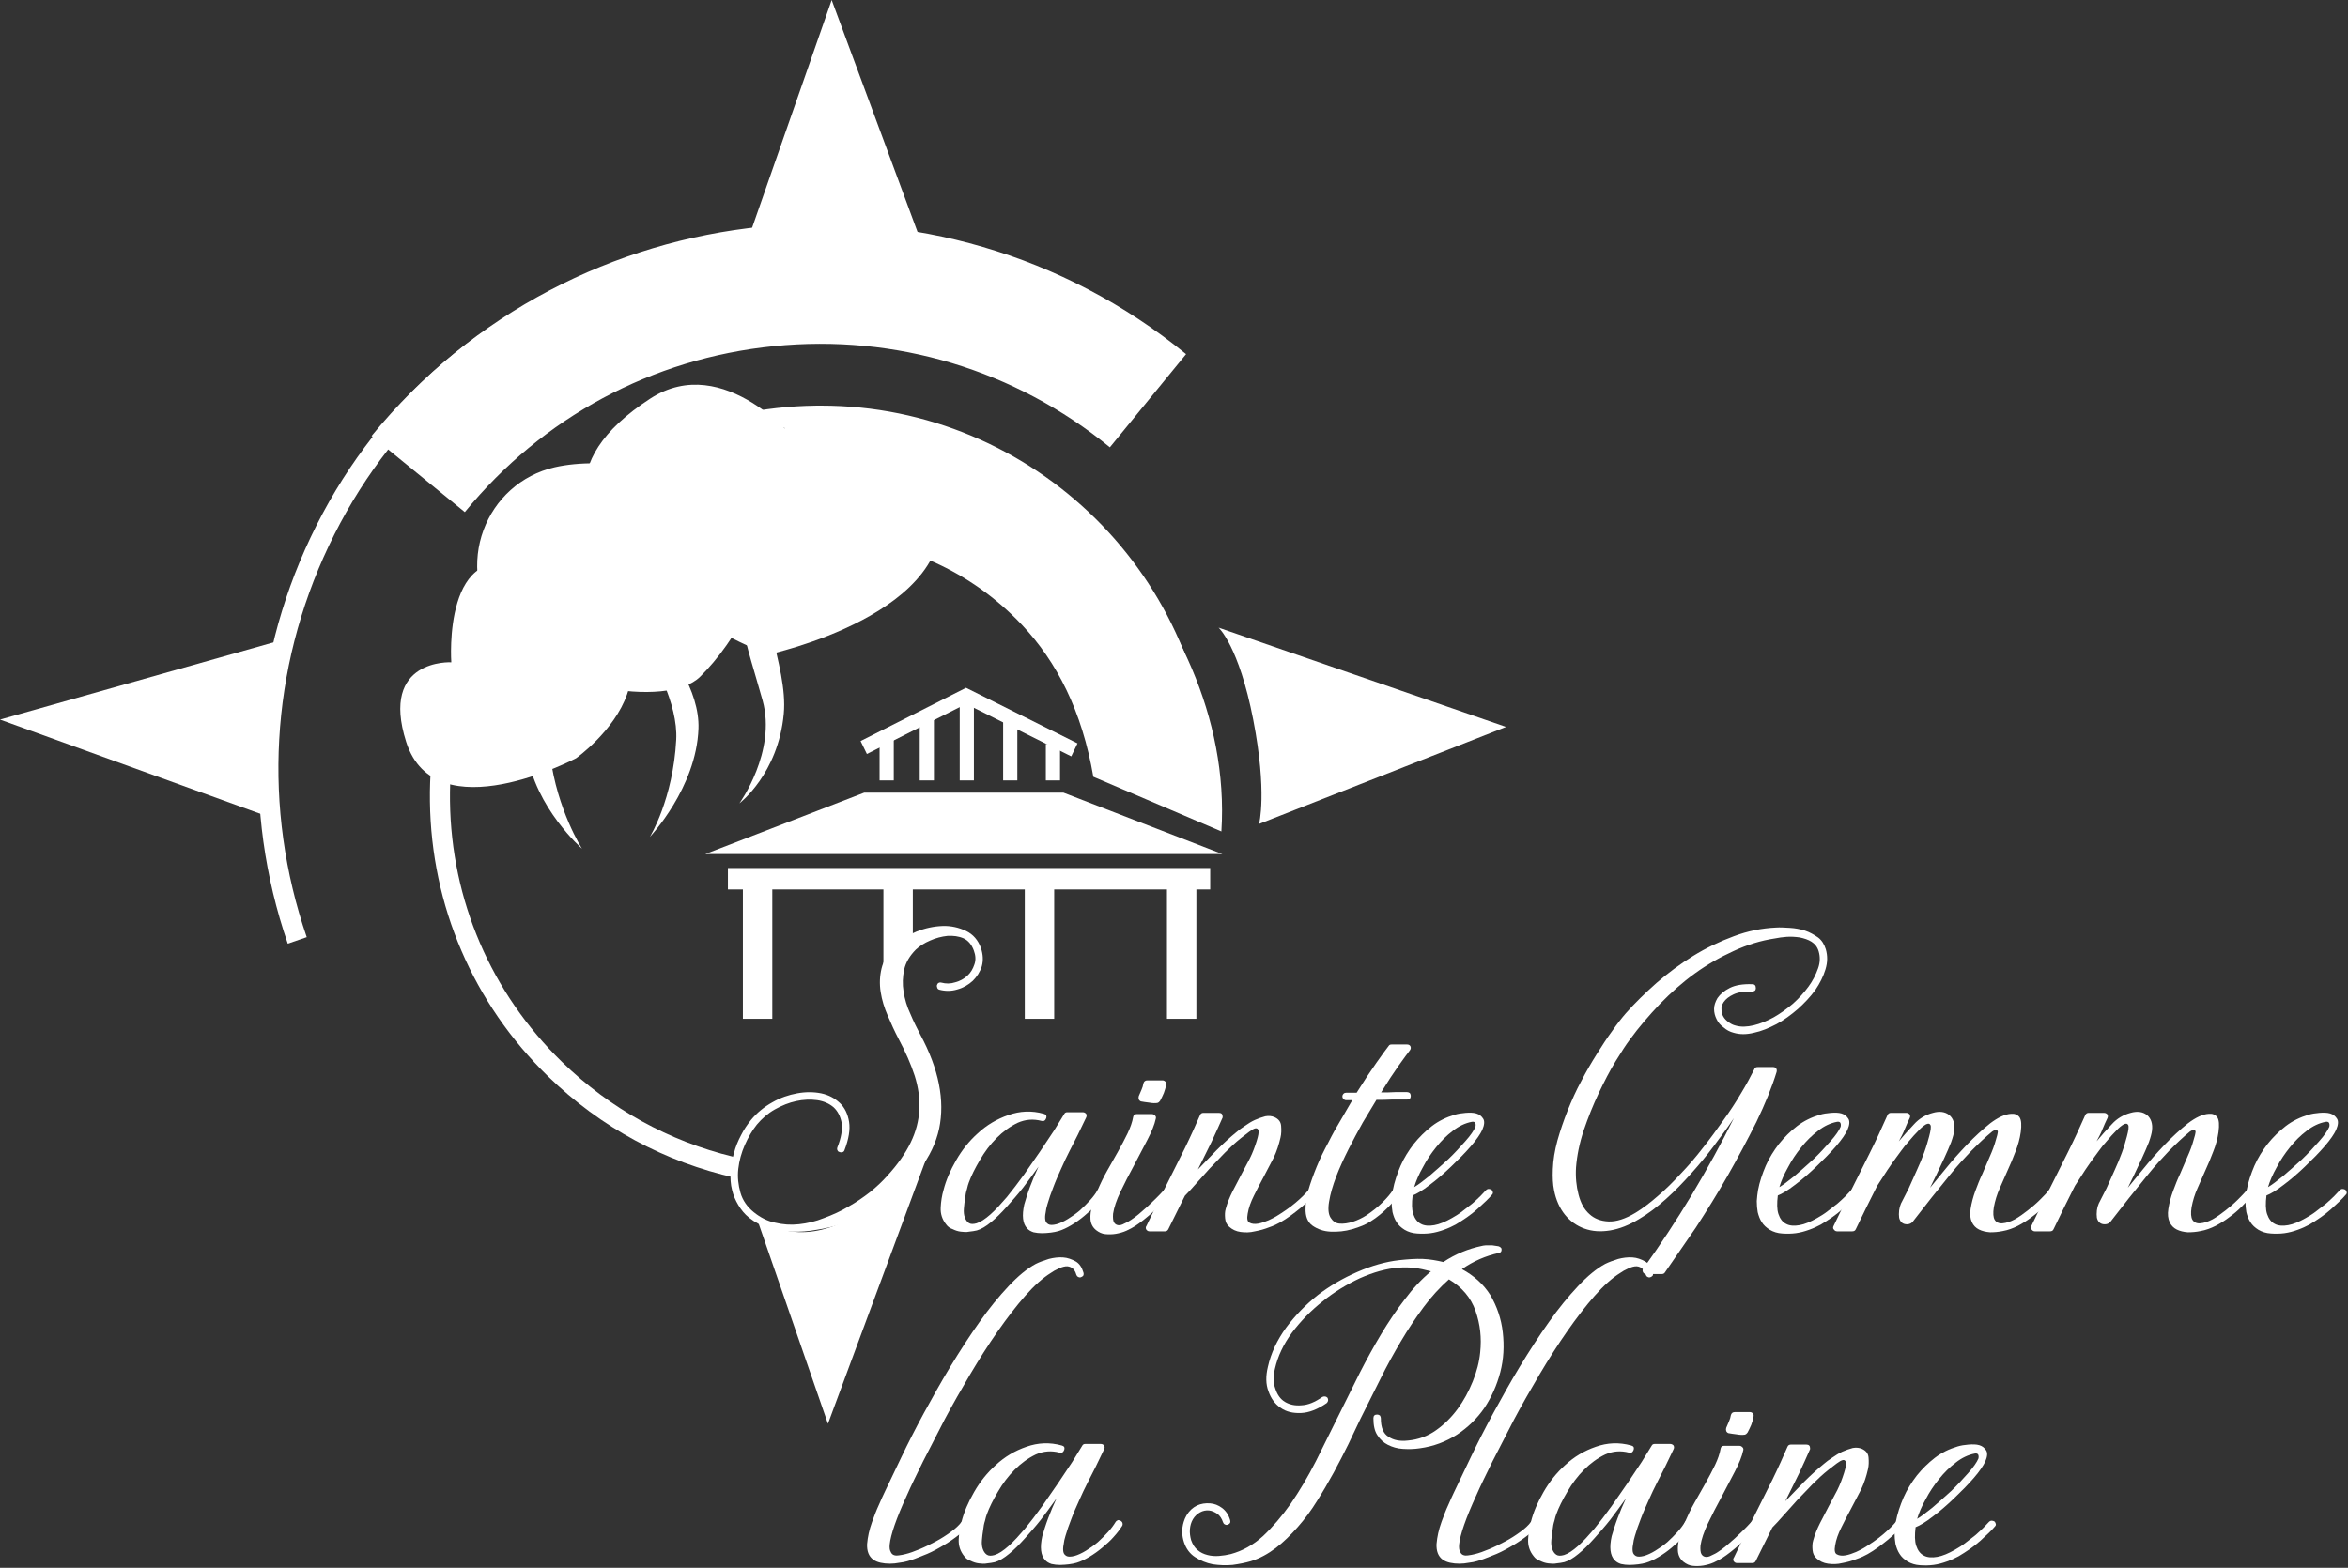 <?xml version="1.0" encoding="utf-8"?>
<!-- Generator: Adobe Illustrator 15.1.0, SVG Export Plug-In  -->
<!DOCTYPE svg PUBLIC "-//W3C//DTD SVG 1.1//EN" "http://www.w3.org/Graphics/SVG/1.1/DTD/svg11.dtd">
<svg version="1.1"
	 xmlns="http://www.w3.org/2000/svg" xmlns:xlink="http://www.w3.org/1999/xlink" xmlns:a="http://ns.adobe.com/AdobeSVGViewerExtensions/3.0/"
	 x="0px" y="0px" width="533px" height="356px" viewBox="0 0 533 356" overflow="visible" enable-background="new 0 0 533 356"
	 xml:space="preserve">
<rect x="0" y="0" width="533" height="356" fill="#333333" stroke="none"/>
<defs>
</defs>
<path fill="#FFFFFF" d="M285.811,187.09l56.058-22.029L276.62,142.52c0,0,4.612,4.177,7.861,20.885
	C287.709,180.013,285.811,187.09,285.811,187.09"/>
<path fill="#FFFFFF" d="M105.516,116.283c17.588-21.522,42.511-34.904,70.169-37.685c27.636-2.773,54.738,5.38,76.263,22.971
	l17.294-21.16c-56.108-45.855-139.043-37.518-184.89,18.58L105.516,116.283z"/>
<path fill="#FFFFFF" d="M65.323,214.277l4.306-1.479c-10.049-29.303-8.274-60.858,5.004-88.848
	c13.34-28.136,36.683-49.116,65.725-59.073l-1.477-4.31C108.67,70.93,84.387,92.745,70.518,121.999
	C56.729,151.071,54.883,183.842,65.323,214.277"/>
<polygon fill="#FFFFFF" points="63.749,145.393 0,163.395 61.499,185.654 "/>
<polygon fill="#FFFFFF" points="208.923,54.398 188.793,0 166.534,63.723 "/>
<path fill="#FFFFFF" d="M245.942,289.59c-0.141,0.211-0.351,0.352-0.562,0.422c-0.21,0.07-0.421,0.07-0.632-0.07
	c-0.21-0.07-0.351-0.282-0.421-0.493c-0.211-0.771-0.563-1.263-0.984-1.545c-0.422-0.28-0.914-0.421-1.475-0.351
	c-0.563,0.07-1.124,0.281-1.687,0.562c-0.632,0.281-1.124,0.562-1.615,0.913c-1.827,1.124-3.794,2.88-5.831,5.199
	c-2.037,2.318-4.145,5.058-6.252,8.079c-2.107,3.02-4.216,6.322-6.253,9.764c-2.037,3.443-4.004,6.886-5.761,10.188l-4.917,9.555
	c-1.475,3.021-2.74,5.549-3.653,7.657c-2.459,5.339-3.724,9.062-3.935,11.24c-0.069,0.701,0,1.265,0.211,1.614
	c0.141,0.353,0.352,0.634,0.704,0.774c0.35,0.14,0.702,0.14,1.194,0.07c0.491-0.07,0.983-0.141,1.474-0.281
	c0.914-0.211,2.038-0.633,3.232-1.124c1.194-0.492,2.459-1.124,3.653-1.757c1.195-0.632,2.389-1.404,3.443-2.179
	c1.053-0.771,1.826-1.474,2.388-2.247c0.211-0.211,0.422-0.28,0.632-0.351c0.211,0,0.352,0.07,0.563,0.211
	c0.211,0.14,0.281,0.28,0.351,0.491c0.071,0.211,0,0.492-0.211,0.703c-0.633,0.771-1.546,1.615-2.599,2.388
	c-1.124,0.843-2.319,1.616-3.583,2.318c-1.335,0.772-2.599,1.405-3.934,1.896c-1.335,0.562-2.459,0.984-3.513,1.265
	c-0.492,0.141-1.124,0.28-1.826,0.352c-0.703,0.14-1.405,0.211-2.108,0.211c-0.773,0-1.475-0.071-2.108-0.211
	c-0.631-0.141-1.194-0.352-1.685-0.702c-1.054-0.772-1.476-1.967-1.405-3.583c0.14-1.617,0.492-3.231,1.124-4.988
	c0.492-1.334,0.983-2.67,1.545-3.863c0.492-1.194,0.984-2.178,1.334-2.951l3.794-7.938c1.476-3.092,3.162-6.393,5.059-9.905
	c1.896-3.442,3.863-7.024,6.041-10.607c2.178-3.583,4.355-6.955,6.604-10.117c2.177-3.09,4.425-5.831,6.603-8.148
	c2.179-2.318,4.216-4.004,6.183-5.059c0.842-0.422,1.826-0.772,2.95-1.124c1.054-0.28,2.178-0.422,3.231-0.351
	c1.055,0.07,1.968,0.422,2.881,0.913c0.843,0.492,1.405,1.335,1.756,2.529C246.012,289.169,246.012,289.379,245.942,289.59"/>
<path fill="#FFFFFF" d="M246.925,336.588c-0.702,1.335-1.334,2.74-1.967,4.146c-0.632,1.405-1.264,2.81-1.756,4.145
	c-0.562,1.404-0.983,2.67-1.335,3.864c-0.211,0.632-0.351,1.334-0.421,1.967c-0.14,0.632-0.14,1.193-0.071,1.614
	c0.071,0.493,0.352,0.774,0.703,0.985c0.351,0.21,0.984,0.21,1.826,0c0.773-0.211,1.687-0.633,2.6-1.195
	c0.913-0.562,1.826-1.193,2.739-1.967c0.844-0.772,1.617-1.545,2.319-2.318c0.703-0.772,1.264-1.546,1.686-2.248
	c0.141-0.21,0.352-0.351,0.562-0.421c0.211,0,0.351,0.07,0.562,0.141c0.211,0.141,0.352,0.28,0.422,0.491
	c0.069,0.211,0.069,0.491-0.07,0.703c-0.492,0.772-1.124,1.614-1.898,2.458c-0.772,0.913-1.685,1.687-2.598,2.459
	c-0.914,0.773-1.898,1.476-2.951,2.107c-1.054,0.632-1.967,1.053-2.88,1.335c-0.493,0.141-1.124,0.281-1.757,0.352
	c-0.632,0.069-1.334,0.141-1.967,0.141c-0.702,0-1.335-0.071-1.967-0.211c-0.633-0.211-1.124-0.492-1.475-0.913
	c-0.984-1.054-1.195-2.881-0.632-5.409c0.35-1.194,0.772-2.6,1.334-4.076c0.562-1.475,1.194-3.02,1.897-4.496
	c-1.124,1.617-2.318,3.161-3.512,4.778c-1.265,1.616-2.53,3.021-3.724,4.355s-2.389,2.528-3.513,3.442
	c-1.194,0.983-2.248,1.616-3.231,1.896c-0.562,0.141-1.124,0.211-1.756,0.281c-0.633,0.141-1.265,0.07-1.898,0
	c-0.631-0.07-1.263-0.281-1.826-0.562c-0.632-0.211-1.124-0.562-1.475-1.054c-0.913-1.125-1.334-2.39-1.264-3.864
	c0.069-1.406,0.28-2.74,0.632-3.935c0.562-2.248,1.546-4.496,2.88-6.814c1.335-2.318,2.951-4.355,4.918-6.112
	c1.967-1.825,4.285-3.23,6.955-4.144c2.599-0.914,5.268-1.054,8.009-0.281c0.211,0.07,0.421,0.141,0.561,0.352
	c0.07,0.21,0.07,0.421,0,0.632c-0.211,0.562-0.561,0.771-1.054,0.632c-1.896-0.491-3.653-0.351-5.409,0.422
	c-1.756,0.843-3.302,1.967-4.777,3.442s-2.739,3.161-3.793,4.987c-1.124,1.897-1.968,3.582-2.529,5.128
	c-0.141,0.353-0.282,0.844-0.422,1.477c-0.211,0.632-0.351,1.335-0.421,2.106c-0.141,0.773-0.211,1.546-0.281,2.319
	c-0.071,0.772,0,1.474,0.211,2.037c0.21,0.561,0.491,0.983,0.913,1.264c0.421,0.282,0.983,0.282,1.755,0.071
	c0.914-0.281,1.968-0.984,3.162-2.037c1.194-1.055,2.388-2.389,3.723-3.935c1.265-1.546,2.53-3.231,3.865-5.059l3.652-5.269
	l3.232-4.847l2.248-3.653c0.141-0.281,0.351-0.422,0.702-0.422h3.513c0.352,0,0.562,0.141,0.773,0.352
	c0.14,0.281,0.14,0.562,0,0.842l-1.897,3.936L246.925,336.588z"/>
<path fill="#FFFFFF" d="M301.369,317.41c0.211,0.491,0.141,0.843-0.211,1.192c-2.037,1.406-4.004,2.179-5.831,2.248
	c-1.826,0.071-3.372-0.279-4.637-1.192c-1.264-0.844-2.178-2.108-2.739-3.725c-0.633-1.615-0.633-3.512-0.141-5.549
	c0.702-3.162,2.107-6.112,4.145-8.922c2.037-2.74,4.426-5.199,7.166-7.377c2.74-2.108,5.761-3.863,8.992-5.269
	s6.393-2.318,9.484-2.67c1.967-0.21,3.793-0.351,5.409-0.28c1.615,0.07,3.161,0.351,4.637,0.702c2.739-1.826,5.69-3.021,8.711-3.653
	c0.141-0.07,0.421-0.07,0.913-0.141h1.476c0.491,0.07,0.983,0.141,1.404,0.211c0.422,0.141,0.633,0.352,0.703,0.562
	c0.07,0.562-0.141,0.913-0.703,0.983c-2.88,0.632-5.69,1.826-8.289,3.652c2.739,1.476,4.917,3.442,6.463,5.901
	c1.476,2.529,2.459,5.34,2.811,8.43c0.351,3.092,0.21,6.112-0.562,9.063c-0.772,2.95-1.967,5.62-3.583,8.079
	c-1.686,2.458-3.793,4.496-6.252,6.11c-2.529,1.617-5.339,2.671-8.431,3.092c-1.335,0.211-2.599,0.211-3.863,0.141
	s-2.389-0.421-3.372-0.913s-1.757-1.195-2.389-2.178c-0.633-0.913-0.914-2.248-0.914-3.864c0-0.562,0.281-0.843,0.844-0.843
	c0.211,0,0.422,0.07,0.632,0.211c0.141,0.211,0.211,0.422,0.211,0.632c0,2.108,0.563,3.512,1.757,4.216
	c1.124,0.772,2.598,1.054,4.426,0.842c2.318-0.211,4.426-0.982,6.322-2.317s3.513-2.95,4.918-4.848
	c1.404-1.896,2.528-4.005,3.442-6.253c0.913-2.247,1.475-4.425,1.686-6.603c0.352-3.302,0-6.394-1.054-9.414
	s-3.091-5.409-6.042-7.166c-2.037,1.827-4.004,3.935-5.76,6.323c-1.757,2.389-3.513,4.987-5.129,7.728
	c-1.615,2.739-3.231,5.62-4.707,8.641l-4.496,8.991l-2.739,5.762c-1.054,2.107-2.107,4.215-3.302,6.393
	c-1.194,2.177-2.459,4.356-3.794,6.464c-1.335,2.178-2.81,4.145-4.355,5.9c-1.616,1.827-3.231,3.442-4.988,4.777
	c-1.756,1.335-3.652,2.389-5.69,3.021c-1.194,0.351-2.599,0.633-4.145,0.844c-1.546,0.141-3.021,0.07-4.496-0.141
	c-1.476-0.281-2.81-0.843-4.004-1.616c-1.194-0.772-2.038-1.896-2.529-3.372c-0.492-1.475-0.562-3.021-0.07-4.637
	c0.141-0.491,0.352-0.983,0.632-1.475c0.633-1.054,1.405-1.758,2.389-2.248c0.914-0.423,1.897-0.562,2.951-0.492
	c0.983,0.069,1.896,0.422,2.739,1.054c0.843,0.633,1.476,1.546,1.827,2.74c0.07,0.211,0.07,0.421,0,0.632
	c-0.141,0.211-0.352,0.351-0.562,0.422c-0.211,0.07-0.422,0.07-0.632-0.071c-0.211-0.069-0.352-0.28-0.422-0.491
	c-0.281-0.844-0.702-1.475-1.265-1.896c-0.632-0.422-1.265-0.702-1.896-0.772c-0.703-0.07-1.406,0.07-2.037,0.421
	c-0.633,0.352-1.194,0.844-1.616,1.546c-0.421,0.702-0.632,1.476-0.702,2.317c-0.07,0.844,0.07,1.687,0.281,2.459
	c0.351,0.984,0.843,1.757,1.475,2.248c0.633,0.562,1.405,0.914,2.248,1.125c0.773,0.21,1.687,0.281,2.6,0.21
	c0.913-0.069,1.826-0.21,2.67-0.421c2.599-0.703,5.058-2.038,7.306-4.074c2.178-2.038,4.285-4.496,6.322-7.378
	c1.968-2.879,3.864-6.041,5.69-9.624l9.976-20.091c1.546-3.021,3.162-5.972,4.848-8.782c1.687-2.81,3.442-5.409,5.339-7.868
	c1.827-2.458,3.794-4.566,5.972-6.393c-1.335-0.352-2.6-0.632-3.794-0.772c-1.193-0.141-2.318-0.141-3.441-0.07
	c-2.881,0.211-5.832,1.054-8.853,2.389c-3.021,1.404-5.9,3.161-8.5,5.269c-2.67,2.106-4.988,4.496-6.955,7.096
	c-1.967,2.669-3.231,5.409-3.863,8.148c-0.422,1.757-0.422,3.232,0.069,4.566c0.422,1.335,1.125,2.389,2.179,3.021
	c1.054,0.632,2.317,0.913,3.793,0.772c1.476-0.07,3.021-0.703,4.707-1.896C300.667,316.988,301.017,317.058,301.369,317.41"/>
<path fill="#FFFFFF" d="M375.203,289.59c-0.141,0.211-0.351,0.352-0.562,0.422c-0.21,0.07-0.421,0.07-0.632-0.07
	c-0.21-0.07-0.351-0.282-0.421-0.493c-0.211-0.771-0.562-1.263-0.983-1.545c-0.423-0.28-0.914-0.421-1.476-0.351
	c-0.562,0.07-1.124,0.281-1.687,0.562c-0.632,0.281-1.124,0.562-1.615,0.913c-1.827,1.124-3.794,2.88-5.831,5.199
	c-2.037,2.318-4.145,5.058-6.252,8.079c-2.107,3.02-4.216,6.322-6.253,9.764c-2.037,3.443-4.004,6.886-5.761,10.188l-4.917,9.555
	c-1.476,3.021-2.74,5.549-3.653,7.657c-2.459,5.339-3.724,9.062-3.936,11.24c-0.068,0.701,0,1.265,0.212,1.614
	c0.141,0.353,0.352,0.634,0.703,0.774c0.351,0.14,0.702,0.14,1.194,0.07c0.491-0.07,0.983-0.141,1.475-0.281
	c0.913-0.211,2.037-0.633,3.231-1.124c1.194-0.492,2.459-1.124,3.653-1.757c1.194-0.632,2.389-1.404,3.442-2.179
	c1.054-0.771,1.826-1.474,2.389-2.247c0.211-0.211,0.422-0.28,0.632-0.351c0.211,0,0.352,0.07,0.562,0.211
	c0.211,0.14,0.281,0.28,0.352,0.491s0,0.492-0.211,0.703c-0.633,0.771-1.546,1.615-2.6,2.388c-1.124,0.843-2.318,1.616-3.583,2.318
	c-1.335,0.772-2.599,1.405-3.934,1.896c-1.335,0.562-2.459,0.984-3.513,1.265c-0.492,0.141-1.124,0.28-1.826,0.352
	c-0.703,0.14-1.405,0.211-2.108,0.211c-0.772,0-1.475-0.071-2.107-0.211c-0.632-0.141-1.194-0.352-1.686-0.702
	c-1.054-0.772-1.476-1.967-1.405-3.583c0.141-1.617,0.492-3.231,1.124-4.988c0.492-1.334,0.983-2.67,1.546-3.863
	c0.491-1.194,0.983-2.178,1.334-2.951l3.794-7.938c1.476-3.092,3.161-6.393,5.059-9.905c1.896-3.442,3.863-7.024,6.041-10.607
	s4.354-6.955,6.604-10.117c2.177-3.09,4.425-5.831,6.603-8.148c2.179-2.318,4.216-4.004,6.183-5.059
	c0.843-0.422,1.826-0.772,2.95-1.124c1.054-0.28,2.178-0.422,3.231-0.351c1.055,0.07,1.968,0.422,2.881,0.913
	c0.843,0.492,1.405,1.335,1.756,2.529C375.273,289.169,375.273,289.379,375.203,289.59"/>
<path fill="#FFFFFF" d="M376.185,336.588c-0.702,1.335-1.334,2.74-1.967,4.146c-0.632,1.405-1.265,2.81-1.756,4.145
	c-0.562,1.404-0.983,2.67-1.335,3.864c-0.212,0.632-0.352,1.334-0.421,1.967c-0.141,0.632-0.141,1.193-0.071,1.614
	c0.071,0.493,0.352,0.774,0.703,0.985c0.351,0.21,0.983,0.21,1.825,0c0.773-0.211,1.688-0.633,2.601-1.195
	c0.913-0.562,1.826-1.193,2.739-1.967c0.844-0.772,1.616-1.545,2.318-2.318c0.703-0.772,1.265-1.546,1.687-2.248
	c0.141-0.21,0.352-0.351,0.562-0.421c0.211,0,0.352,0.07,0.562,0.141c0.211,0.141,0.352,0.28,0.422,0.491
	c0.068,0.211,0.068,0.491-0.07,0.703c-0.492,0.772-1.124,1.614-1.897,2.458c-0.772,0.913-1.686,1.687-2.599,2.459
	c-0.914,0.773-1.897,1.476-2.951,2.107s-1.967,1.053-2.88,1.335c-0.493,0.141-1.124,0.281-1.757,0.352
	c-0.632,0.069-1.334,0.141-1.967,0.141c-0.702,0-1.335-0.071-1.967-0.211c-0.633-0.211-1.124-0.492-1.476-0.913
	c-0.983-1.054-1.194-2.881-0.632-5.409c0.351-1.194,0.772-2.6,1.334-4.076c0.562-1.475,1.194-3.02,1.897-4.496
	c-1.124,1.617-2.318,3.161-3.513,4.778c-1.265,1.616-2.529,3.021-3.724,4.355s-2.389,2.528-3.513,3.442
	c-1.194,0.983-2.248,1.616-3.231,1.896c-0.562,0.141-1.124,0.211-1.756,0.281c-0.633,0.141-1.265,0.07-1.897,0
	c-0.632-0.07-1.264-0.281-1.826-0.562c-0.633-0.211-1.124-0.562-1.476-1.054c-0.913-1.125-1.334-2.39-1.264-3.864
	c0.069-1.406,0.28-2.74,0.632-3.935c0.562-2.248,1.546-4.496,2.88-6.814c1.335-2.318,2.951-4.355,4.918-6.112
	c1.967-1.825,4.285-3.23,6.955-4.144c2.599-0.914,5.269-1.054,8.009-0.281c0.211,0.07,0.422,0.141,0.562,0.352
	c0.069,0.21,0.069,0.421,0,0.632c-0.211,0.562-0.562,0.771-1.054,0.632c-1.896-0.491-3.653-0.351-5.409,0.422
	c-1.756,0.843-3.302,1.967-4.777,3.442c-1.475,1.476-2.739,3.161-3.793,4.987c-1.124,1.897-1.968,3.582-2.529,5.128
	c-0.141,0.353-0.281,0.844-0.422,1.477c-0.211,0.632-0.351,1.335-0.421,2.106c-0.141,0.773-0.211,1.546-0.281,2.319
	c-0.07,0.772,0,1.474,0.211,2.037c0.211,0.561,0.491,0.983,0.913,1.264c0.421,0.282,0.983,0.282,1.755,0.071
	c0.914-0.281,1.969-0.984,3.162-2.037c1.194-1.055,2.389-2.389,3.724-3.935c1.265-1.546,2.529-3.231,3.864-5.059l3.652-5.269
	l3.232-4.847l2.248-3.653c0.141-0.281,0.351-0.422,0.701-0.422h3.514c0.352,0,0.562,0.141,0.772,0.352
	c0.141,0.281,0.141,0.562,0,0.842l-1.896,3.936L376.185,336.588z"/>
<path fill="#FFFFFF" d="M393.818,349.303c1.265-1.193,2.529-2.388,3.724-3.723c0.21-0.21,0.421-0.28,0.632-0.28
	s0.422,0.07,0.562,0.21c0.14,0.141,0.21,0.281,0.28,0.492s0,0.422-0.21,0.633c-1.194,1.404-2.529,2.739-3.864,4.003
	c-1.405,1.266-2.74,2.319-3.935,3.091c-0.562,0.353-1.193,0.703-1.967,1.055c-0.772,0.352-1.615,0.562-2.389,0.703
	c-0.843,0.141-1.615,0.141-2.389,0.069c-0.772-0.069-1.475-0.421-2.107-0.914c-0.772-0.631-1.194-1.474-1.265-2.458
	c-0.069-0.983,0.07-1.896,0.281-2.81c0.141-0.632,0.352-1.265,0.562-1.897c0.21-0.632,0.491-1.264,0.772-1.896
	c0.632-1.475,1.335-2.95,2.178-4.426l2.459-4.355c0.772-1.405,1.545-2.81,2.178-4.145c0.632-1.335,1.054-2.529,1.265-3.725
	c0.07-0.42,0.351-0.631,0.772-0.631h3.513c0.281,0,0.492,0.141,0.702,0.352c0.211,0.21,0.211,0.49,0.141,0.701
	c-0.281,1.335-0.913,2.881-1.896,4.778l-3.091,5.9c-1.124,2.038-2.107,4.005-3.021,5.9c-0.913,1.897-1.475,3.583-1.686,4.989
	c-0.07,0.913,0,1.615,0.211,1.966c0.21,0.353,0.491,0.562,0.913,0.632c0.422,0.071,0.913-0.069,1.405-0.35
	c0.491-0.211,1.054-0.492,1.544-0.844C391.289,351.552,392.483,350.498,393.818,349.303 M394.24,325.699
	c-0.773-0.07-1.405-0.211-1.897-0.281c-0.211-0.071-0.421-0.281-0.491-0.491c-0.07-0.211-0.07-0.493,0-0.704l0.632-1.474
	c0.211-0.492,0.352-0.913,0.422-1.405c0.141-0.493,0.421-0.703,0.913-0.703h3.443c0.28,0,0.49,0.141,0.701,0.352
	c0.141,0.211,0.141,0.492,0.07,0.772c-0.07,0.562-0.281,1.124-0.491,1.757c-0.28,0.633-0.562,1.265-0.844,1.756
	c-0.14,0.211-0.351,0.422-0.632,0.491C395.574,325.84,395.011,325.84,394.24,325.699"/>
<path fill="#FFFFFF" d="M424.166,330.968c0.07,0.914,0.07,1.827-0.141,2.67c-0.351,1.546-0.843,3.091-1.545,4.565l-2.318,4.427
	c-0.772,1.476-1.546,2.88-2.178,4.215c-0.703,1.405-1.194,2.74-1.405,4.075c-0.211,1.124-0.07,1.825,0.422,2.037
	c0.491,0.281,1.194,0.352,1.967,0.211s1.546-0.423,2.388-0.773c0.773-0.351,1.406-0.702,1.757-0.913
	c1.476-0.913,2.95-1.896,4.284-3.021c1.336-1.124,2.319-2.107,2.952-2.881c0.211-0.211,0.421-0.28,0.632-0.28
	s0.352,0.069,0.562,0.141c0.211,0.14,0.281,0.351,0.351,0.562c0.07,0.211,0,0.422-0.21,0.633c-0.703,0.843-1.757,1.826-3.162,3.02
	c-1.475,1.195-2.95,2.319-4.566,3.232c-0.632,0.352-1.475,0.771-2.528,1.124c-1.054,0.422-2.107,0.702-3.231,0.913
	c-1.124,0.281-2.178,0.281-3.232,0.141c-1.054-0.141-1.896-0.562-2.599-1.195c-0.562-0.49-0.843-1.124-0.913-1.896
	c-0.07-0.774-0.07-1.476,0.141-2.178c0.351-1.335,0.913-2.67,1.545-3.935l1.966-3.793l1.969-3.724
	c0.632-1.265,1.124-2.601,1.545-3.936c0.352-1.124,0.492-1.896,0.422-2.317c-0.07-0.421-0.351-0.632-0.702-0.562
	c-0.352,0.071-0.844,0.353-1.405,0.773l-1.828,1.405c-1.333,1.054-2.527,2.178-3.722,3.372l-3.443,3.582l-3.09,3.443
	c-0.914,1.053-1.757,1.966-2.529,2.739l-3.724,7.518c-0.141,0.351-0.422,0.562-0.772,0.562h-3.513c-0.352,0-0.562-0.142-0.772-0.422
	c-0.141-0.28-0.141-0.562,0.07-0.844l1.826-3.793l2.107-4.285l4.777-9.554c1.404-2.88,2.529-5.41,3.442-7.517
	c0.141-0.353,0.421-0.492,0.772-0.492h3.513c0.562,0,0.843,0.281,0.843,0.843c0,0.211,0,0.281-0.07,0.352
	c-0.702,1.615-1.545,3.442-2.459,5.409l-3.091,6.253l4.215-4.356c1.546-1.545,3.092-2.95,4.566-4.145
	c0.492-0.422,1.124-0.913,1.897-1.405c0.702-0.491,1.475-0.983,2.248-1.334c0.772-0.353,1.615-0.633,2.389-0.844
	c0.771-0.14,1.475-0.07,2.107,0.211C423.603,329.423,424.095,330.055,424.166,330.968"/>
<path fill="#FFFFFF" d="M431.191,352.816c-0.421-0.632-0.702-1.405-0.913-2.248c-0.141-0.773-0.211-1.616-0.211-2.53
	c0.07-0.842,0.141-1.685,0.281-2.459c0.352-1.896,0.983-3.722,1.756-5.549c0.773-1.756,1.827-3.442,3.021-4.988
	c1.194-1.475,2.528-2.81,4.074-4.005c1.546-1.193,3.302-2.037,5.198-2.598c0.703-0.211,1.546-0.352,2.459-0.422
	c0.914-0.07,1.757-0.07,2.459,0.141c0.703,0.211,1.194,0.631,1.546,1.194c0.351,0.561,0.28,1.405-0.211,2.529
	c-0.422,0.912-1.265,2.178-2.6,3.723c-1.335,1.546-2.88,3.092-4.496,4.637c-1.615,1.545-3.231,2.951-4.847,4.146
	c-1.616,1.264-2.951,2.037-3.864,2.388c-0.211,1.757-0.211,3.162,0.141,4.216c0.352,1.053,0.913,1.826,1.756,2.248
	c0.773,0.421,1.827,0.491,3.021,0.28c1.194-0.21,2.528-0.773,4.004-1.615c0.843-0.492,1.686-0.984,2.459-1.617l2.178-1.685
	c0.631-0.563,1.265-1.124,1.826-1.688l1.264-1.335c0.212-0.21,0.423-0.279,0.634-0.279c0.21,0,0.351,0.069,0.562,0.141
	c0.211,0.139,0.281,0.35,0.351,0.561c0.071,0.212,0,0.423-0.211,0.634c-0.701,0.843-1.825,1.896-3.301,3.231
	c-1.476,1.334-3.161,2.458-4.918,3.513c-0.772,0.421-1.686,0.843-2.669,1.193c-0.983,0.352-1.968,0.632-3.021,0.773
	c-1.054,0.141-2.107,0.141-3.092,0.069c-1.053-0.069-1.966-0.351-2.809-0.843C432.244,354.08,431.613,353.519,431.191,352.816
	 M438.638,342.349c1.404-1.194,2.81-2.458,4.285-3.793c1.404-1.335,2.669-2.74,3.862-4.075c1.195-1.334,1.969-2.459,2.319-3.302
	c0.07-0.352,0.07-0.632-0.071-0.913c-0.14-0.211-0.42-0.281-0.771-0.211c-1.477,0.28-2.95,0.982-4.285,2.037
	c-1.405,1.055-2.67,2.318-3.794,3.724c-1.194,1.475-2.178,2.95-3.021,4.566c-0.912,1.615-1.545,3.091-1.966,4.495
	C436.039,344.387,437.162,343.542,438.638,342.349"/>
<path fill="#FFFFFF" d="M231.935,141.838c8.009,8.479,13.698,19.665,16.255,34.542l29.068,12.413
	c1.684-26.098-11.021-50.439-25.457-65.722c-16.503-17.472-50.311-30.036-74.725-28.352l11.103,27.518
	C204.904,122.713,220.441,129.672,231.935,141.838"/>
<polygon fill="#FFFFFF" points="243.177,171.747 219.302,159.834 196.785,171.208 195.355,168.268 219.293,156.175 244.592,168.796 
	"/>
<rect x="217.858" y="158.005" fill="#FFFFFF" width="3.221" height="19.201"/>
<rect x="227.715" y="163.605" fill="#FFFFFF" width="3.221" height="13.601"/>
<rect x="237.406" y="168.939" fill="#FFFFFF" width="3.221" height="8.267"/>
<rect x="199.666" y="167.235" fill="#FFFFFF" width="3.221" height="9.971"/>
<rect x="208.78" y="162.868" fill="#FFFFFF" width="3.221" height="14.338"/>
<polygon fill="#FFFFFF" points="196.166,179.989 241.409,179.989 277.466,193.922 160.107,193.922 "/>
<rect x="264.903" y="199.676" fill="#FFFFFF" width="6.677" height="31.659"/>
<polyline fill="#FFFFFF" points="239.304,231.335 232.627,231.335 232.627,199.676 239.304,199.676 "/>
<polygon fill="#FFFFFF" points="207.214,215.948 200.538,225.208 200.538,199.676 207.214,199.676 "/>
<rect x="168.636" y="199.676" fill="#FFFFFF" width="6.677" height="31.659"/>
<rect x="165.237" y="197.099" fill="#FFFFFF" width="109.48" height="4.865"/>
<path fill="#FFFFFF" d="M186.342,92.102c-0.392,0-0.783,0.002-1.174,0.007c-23.7,0.309-45.86,9.826-62.403,26.802
	c-16.542,16.976-25.479,39.379-25.172,63.076c0.308,23.702,9.826,45.862,26.805,62.405c11.953,11.647,26.609,19.502,42.506,23.035
	c-0.333-1.507,1.009-2.823-0.482-4.776c-14.501-3.505-27.882-10.837-38.849-21.521c-16.106-15.693-25.136-36.717-25.425-59.201
	c-0.293-22.483,8.189-43.734,23.878-59.838c15.692-16.104,36.719-25.136,59.204-25.427c46.336-0.49,84.661,36.669,85.266,83.079
	l4.556-0.058C274.419,131.148,234.733,92.102,186.342,92.102"/>
<path fill="#FFFFFF" d="M180.397,279.716c-3.564-0.315-6.568-1.702-8.871-3.859l16.42,47.434l22.277-60.102
	c0,0-1.895,0.376-5.15,0.747C199.855,273.781,189.729,280.54,180.397,279.716"/>
<path fill="#FFFFFF" d="M130.773,172.17c0,0-31.995,16.938-38.565-3.688c-6.05-18.987,10.239-18.097,10.239-18.097
	s-2.106-29.09,17.382-21.15C165.291,147.756,130.773,172.17,130.773,172.17"/>
<path fill="#FFFFFF" d="M125.937,106.097c10.688-2.443,30.044-0.239,41.245,11.133c11.201,11.372-0.733,29.028-8.259,36.44
	c-7.526,7.413-36.362,2.466-45.646-10.438C102.516,128.274,110.411,109.646,125.937,106.097"/>
<path fill="#FFFFFF" d="M174.252,148.649c0,0,44.076-9.312,39.024-34.568c-5.098-25.49-31.99-13.47-31.99-13.47
	s-16.838-21.046-33.675-10.102C102.646,119.736,174.252,148.649,174.252,148.649"/>
<path fill="#FFFFFF" d="M185.965,105.203c0,0-9.661,5.649-12.537,19.424c-2.459,11.778,5.507,26.428,4.49,37.441
	c-1.262,13.669-10.07,20.345-10.07,20.345s8.469-11.709,5.27-23.332c-3.199-11.623-8.355-24.64-3.898-36.406
	C173.678,110.908,185.965,105.203,185.965,105.203"/>
<path fill="#FFFFFF" d="M173.428,125.868c0,0,7.291,0.696,15.434-2.526c7.969-3.154,14.173-14.915,14.173-14.915
	s-2.169,14.492-12.633,18.365C182.151,129.845,173.428,125.868,173.428,125.868"/>
<path fill="#FFFFFF" d="M146.178,124.304c0,0,5.1-0.478,11.076,1.554c5.848,1.988,11.05,9.504,11.05,9.504s-1.247-9.581-8.907-12.02
	C153.357,121.419,146.178,124.304,146.178,124.304"/>
<path fill="#FFFFFF" d="M147.53,190.02c0,0,5.265-8.588,5.974-22.059c0.842-15.995-21.047-40.409-21.047-40.409
	s26.697,20.814,26.098,37.884C158.083,178.895,147.53,190.02,147.53,190.02"/>
<path fill="#FFFFFF" d="M171.904,117.934c0,0-4.685-2.821-8.298-8.061c-3.536-5.128-2.522-13.978-2.522-13.978
	s-5.874,7.926-1.122,14.519C163.709,115.611,171.904,117.934,171.904,117.934"/>
<path fill="#FFFFFF" d="M132.114,192.702c0,0-5.627-8.71-7.228-21.169c-1.565-12.192,8.119-28.036,8.119-28.036
	s-15.742,11.639-13.371,27.465C121.503,183.442,132.114,192.702,132.114,192.702"/>
<path fill="#FFFFFF" d="M99.019,159.742c0,0,3.106-1.494,7.973-0.382c4.763,1.088,11.721,8.406,11.721,8.406
	s-5.351-10.349-11.511-11.591C102.344,155.195,99.019,159.742,99.019,159.742"/>
<path fill="#FFFFFF" d="M141.589,139.641c0,0-5.447,0.482-11.455-1.621c-5.878-2.058-10.276-9.805-10.276-9.805
	s-0.073,9.864,7.651,12.39C133.601,142.596,141.589,139.641,141.589,139.641"/>
<path fill="#FFFFFF" d="M212.767,224.312c-0.07-0.21-0.141-0.421-0.07-0.632c0.07-0.211,0.139-0.352,0.35-0.492
	c0.141-0.07,0.352-0.142,0.633-0.07c1.054,0.281,2.108,0.281,3.161-0.071c1.054-0.279,1.967-0.771,2.739-1.474
	c0.774-0.703,1.265-1.546,1.617-2.6c0.351-0.983,0.281-2.037-0.141-3.161c-0.491-1.335-1.265-2.248-2.318-2.74
	c-1.124-0.491-2.319-0.632-3.654-0.562c-1.334,0.141-2.669,0.49-3.933,1.054c-1.335,0.561-2.389,1.265-3.232,2.037
	c-1.405,1.404-2.318,2.95-2.67,4.565c-0.35,1.617-0.42,3.303-0.14,4.989c0.281,1.756,0.773,3.442,1.546,5.057
	c0.702,1.688,1.475,3.232,2.248,4.707c4.215,7.799,5.62,14.965,4.285,21.357c-1.405,6.463-5.831,12.294-13.277,17.422
	c-1.195,0.773-2.53,1.546-4.075,2.318c-1.546,0.773-3.232,1.404-4.988,1.968c-1.756,0.561-3.583,0.983-5.479,1.264
	c-1.897,0.352-3.794,0.492-5.621,0.421c-1.826-0.069-3.583-0.351-5.198-0.842c-1.686-0.493-3.162-1.265-4.496-2.318
	c-1.054-0.843-1.827-1.827-2.459-2.882c-0.633-1.053-1.124-2.177-1.405-3.372c-0.352-1.334-0.422-2.738-0.352-4.214
	c0.071-1.405,0.352-2.81,0.774-4.215c0.35-1.406,0.913-2.741,1.615-4.075c0.633-1.264,1.405-2.388,2.248-3.441
	c1.335-1.616,2.951-2.951,4.848-4.005c1.826-1.055,3.723-1.686,5.62-2.037c1.896-0.352,3.723-0.352,5.479,0
	c1.686,0.352,3.091,1.124,4.215,2.178s1.827,2.529,2.108,4.285c0.281,1.757-0.071,3.935-1.054,6.463
	c-0.07,0.211-0.21,0.351-0.421,0.422c-0.211,0.07-0.422,0.07-0.633,0c-0.211-0.071-0.421-0.141-0.491-0.352
	c-0.141-0.21-0.141-0.421-0.07-0.702c0.913-2.248,1.194-4.146,0.983-5.62c-0.281-1.477-0.913-2.67-1.826-3.513
	c-0.985-0.844-2.248-1.405-3.724-1.615c-1.546-0.211-3.161-0.142-4.777,0.21c-1.616,0.351-3.232,0.983-4.848,1.896
	c-1.615,0.913-2.95,2.108-4.074,3.443c-1.054,1.334-1.967,2.88-2.74,4.636c-0.773,1.756-1.264,3.583-1.475,5.41
	c-0.211,1.896,0,3.653,0.491,5.409c0.493,1.756,1.546,3.231,3.022,4.426c1.474,1.194,3.091,2.037,4.846,2.388
	c1.757,0.423,3.513,0.562,5.41,0.353c1.897-0.211,3.794-0.633,5.69-1.405c1.898-0.704,3.794-1.546,5.55-2.6
	c1.757-0.983,3.373-2.107,4.918-3.302c1.475-1.194,2.81-2.459,3.864-3.653c2.389-2.599,4.145-5.128,5.339-7.587
	s1.826-4.918,1.967-7.446c0.14-2.459-0.211-5.059-1.054-7.728c-0.843-2.6-2.107-5.48-3.724-8.501
	c-0.842-1.615-1.615-3.303-2.387-5.128c-0.774-1.758-1.335-3.583-1.616-5.41c-0.282-1.826-0.211-3.582,0.21-5.339
	s1.406-3.372,2.88-4.917c1.406-1.476,3.091-2.6,5.059-3.442c1.967-0.774,3.934-1.194,5.901-1.265
	c1.897-0.07,3.723,0.352,5.339,1.124c1.615,0.772,2.739,2.107,3.372,3.862c0.491,1.477,0.562,2.812,0.211,4.146
	c-0.422,1.334-1.124,2.389-2.038,3.302c-0.983,0.913-2.178,1.615-3.513,1.967c-1.334,0.421-2.739,0.421-4.074,0.07
	C212.977,224.664,212.835,224.523,212.767,224.312"/>
<path fill="#FFFFFF" d="M242.834,261.265c-0.702,1.335-1.334,2.74-1.967,4.146c-0.632,1.405-1.264,2.81-1.756,4.145
	c-0.562,1.405-0.983,2.67-1.335,3.864c-0.211,0.632-0.351,1.334-0.421,1.967c-0.14,0.632-0.14,1.193-0.071,1.615
	c0.071,0.492,0.352,0.773,0.703,0.984c0.351,0.21,0.984,0.21,1.826,0c0.773-0.211,1.687-0.633,2.6-1.195
	c0.913-0.562,1.826-1.193,2.739-1.967c0.844-0.772,1.617-1.545,2.319-2.318c0.703-0.772,1.264-1.545,1.686-2.248
	c0.141-0.21,0.352-0.351,0.562-0.421c0.211,0,0.351,0.07,0.562,0.141c0.211,0.141,0.352,0.28,0.422,0.491
	c0.069,0.211,0.069,0.492-0.07,0.703c-0.492,0.772-1.124,1.614-1.898,2.458c-0.772,0.914-1.685,1.687-2.598,2.459
	c-0.914,0.773-1.898,1.476-2.951,2.107c-1.054,0.632-1.967,1.053-2.88,1.335c-0.493,0.141-1.124,0.281-1.757,0.352
	c-0.632,0.069-1.334,0.141-1.967,0.141c-0.702,0-1.335-0.071-1.967-0.211c-0.633-0.211-1.124-0.492-1.475-0.913
	c-0.984-1.054-1.195-2.881-0.632-5.409c0.35-1.194,0.772-2.6,1.334-4.076c0.562-1.475,1.194-3.02,1.897-4.495
	c-1.124,1.616-2.318,3.16-3.512,4.777c-1.265,1.616-2.53,3.021-3.724,4.355s-2.389,2.528-3.513,3.442
	c-1.194,0.983-2.248,1.616-3.231,1.896c-0.562,0.141-1.124,0.211-1.756,0.281c-0.633,0.141-1.265,0.07-1.898,0
	c-0.631-0.07-1.263-0.281-1.826-0.562c-0.632-0.211-1.124-0.562-1.475-1.054c-0.913-1.125-1.334-2.39-1.264-3.864
	c0.069-1.406,0.28-2.74,0.632-3.935c0.562-2.248,1.546-4.496,2.88-6.814c1.335-2.318,2.951-4.355,4.918-6.112
	c1.967-1.825,4.285-3.23,6.955-4.144c2.599-0.914,5.268-1.054,8.009-0.281c0.211,0.07,0.421,0.141,0.561,0.352
	c0.07,0.21,0.07,0.421,0,0.632c-0.211,0.562-0.561,0.771-1.054,0.632c-1.896-0.491-3.653-0.351-5.409,0.422
	c-1.756,0.843-3.302,1.967-4.777,3.442s-2.739,3.161-3.793,4.987c-1.124,1.897-1.968,3.582-2.529,5.129
	c-0.141,0.352-0.282,0.843-0.422,1.476c-0.211,0.632-0.351,1.335-0.421,2.107c-0.141,0.772-0.211,1.545-0.281,2.318
	c-0.071,0.772,0,1.475,0.211,2.037c0.21,0.562,0.491,0.983,0.913,1.264c0.421,0.282,0.983,0.282,1.755,0.071
	c0.914-0.281,1.968-0.984,3.162-2.037c1.194-1.055,2.388-2.389,3.723-3.935c1.265-1.546,2.53-3.231,3.865-5.059l3.652-5.269
	l3.232-4.847l2.248-3.653c0.141-0.281,0.351-0.422,0.702-0.422h3.513c0.352,0,0.562,0.141,0.773,0.352
	c0.14,0.281,0.14,0.562,0,0.842l-1.897,3.936L242.834,261.265z"/>
<path fill="#FFFFFF" d="M260.467,273.979c1.265-1.193,2.529-2.388,3.724-3.723c0.21-0.21,0.421-0.28,0.632-0.28
	s0.421,0.07,0.562,0.21c0.14,0.141,0.21,0.281,0.28,0.492s0,0.422-0.21,0.633c-1.194,1.404-2.529,2.739-3.864,4.003
	c-1.405,1.266-2.74,2.319-3.934,3.092c-0.562,0.352-1.194,0.702-1.967,1.054s-1.615,0.562-2.389,0.703
	c-0.843,0.141-1.615,0.141-2.389,0.069c-0.772-0.069-1.474-0.421-2.107-0.914c-0.772-0.631-1.194-1.474-1.265-2.458
	c-0.069-0.983,0.071-1.896,0.282-2.81c0.14-0.632,0.351-1.265,0.562-1.897c0.21-0.632,0.491-1.264,0.773-1.896
	c0.631-1.475,1.335-2.95,2.177-4.426l2.459-4.355c0.773-1.405,1.545-2.81,2.178-4.145c0.632-1.335,1.054-2.529,1.265-3.725
	c0.07-0.42,0.35-0.631,0.772-0.631h3.513c0.281,0,0.492,0.141,0.702,0.352c0.211,0.21,0.211,0.49,0.141,0.702
	c-0.282,1.335-0.913,2.88-1.897,4.777l-3.091,5.9c-1.124,2.038-2.107,4.005-3.021,5.9c-0.913,1.897-1.475,3.583-1.686,4.989
	c-0.07,0.913,0,1.615,0.211,1.966c0.21,0.353,0.491,0.562,0.913,0.632c0.422,0.071,0.913-0.069,1.406-0.35
	c0.491-0.211,1.053-0.492,1.544-0.844C257.938,276.229,259.132,275.175,260.467,273.979 M260.889,250.376
	c-0.773-0.07-1.405-0.211-1.897-0.281c-0.211-0.071-0.421-0.281-0.492-0.491c-0.07-0.211-0.07-0.493,0-0.704l0.632-1.474
	c0.211-0.492,0.352-0.913,0.422-1.405c0.141-0.493,0.421-0.703,0.913-0.703h3.443c0.281,0,0.491,0.141,0.702,0.352
	c0.14,0.211,0.14,0.492,0.069,0.772c-0.069,0.562-0.28,1.124-0.49,1.757c-0.281,0.633-0.563,1.265-0.845,1.756
	c-0.14,0.211-0.351,0.422-0.631,0.491C262.223,250.517,261.661,250.517,260.889,250.376"/>
<path fill="#FFFFFF" d="M290.814,255.645c0.07,0.914,0.07,1.827-0.141,2.67c-0.351,1.546-0.843,3.091-1.545,4.565l-2.318,4.427
	c-0.772,1.476-1.546,2.88-2.178,4.215c-0.703,1.405-1.194,2.74-1.405,4.075c-0.211,1.124-0.07,1.825,0.422,2.037
	c0.491,0.281,1.194,0.352,1.967,0.211s1.546-0.423,2.388-0.773c0.773-0.351,1.406-0.702,1.757-0.913
	c1.476-0.913,2.95-1.896,4.284-3.021c1.336-1.124,2.319-2.107,2.952-2.882c0.211-0.21,0.421-0.279,0.632-0.279
	s0.352,0.069,0.562,0.141c0.211,0.139,0.281,0.351,0.351,0.562c0.07,0.211,0,0.422-0.21,0.633c-0.703,0.843-1.757,1.826-3.163,3.02
	c-1.474,1.195-2.949,2.319-4.565,3.232c-0.632,0.352-1.475,0.771-2.528,1.124c-1.054,0.422-2.107,0.702-3.231,0.913
	c-1.124,0.28-2.178,0.28-3.232,0.141c-1.054-0.141-1.896-0.562-2.599-1.195c-0.562-0.49-0.844-1.124-0.913-1.896
	c-0.07-0.774-0.07-1.477,0.141-2.178c0.351-1.335,0.913-2.67,1.545-3.935l1.966-3.793l1.969-3.724
	c0.632-1.266,1.124-2.601,1.545-3.936c0.352-1.124,0.492-1.896,0.422-2.317c-0.07-0.421-0.352-0.632-0.702-0.562
	c-0.352,0.071-0.844,0.353-1.405,0.773l-1.828,1.405c-1.333,1.054-2.527,2.178-3.722,3.371l-3.443,3.583l-3.09,3.443
	c-0.914,1.053-1.757,1.966-2.529,2.739l-3.724,7.518c-0.14,0.351-0.422,0.562-0.771,0.562h-3.513c-0.352,0-0.562-0.142-0.772-0.422
	c-0.141-0.28-0.141-0.562,0.07-0.844l1.826-3.793l2.107-4.286l4.777-9.553c1.404-2.88,2.529-5.41,3.442-7.517
	c0.141-0.353,0.421-0.492,0.772-0.492h3.513c0.562,0,0.843,0.281,0.843,0.843c0,0.211,0,0.281-0.07,0.352
	c-0.702,1.615-1.545,3.442-2.459,5.408l-3.091,6.254l4.215-4.356c1.546-1.545,3.092-2.95,4.566-4.146
	c0.492-0.421,1.124-0.912,1.897-1.404c0.702-0.491,1.475-0.983,2.248-1.334c0.772-0.353,1.615-0.633,2.389-0.844
	c0.771-0.14,1.475-0.07,2.107,0.211C290.251,254.1,290.744,254.731,290.814,255.645"/>
<path fill="#FFFFFF" d="M320.179,237.591c0.141,0.351,0.07,0.632-0.141,0.913c-0.491,0.632-1.334,1.756-2.528,3.441
	c-1.194,1.687-2.529,3.724-4.005,6.112c1.054,0,2.107,0,3.162-0.071h2.74c0.21,0,0.421,0.071,0.631,0.211
	c0.141,0.211,0.211,0.422,0.211,0.634c0,0.562-0.28,0.843-0.842,0.843h-3.443c-1.194,0.069-2.318,0.069-3.513,0.069l-3.091,5.129
	c-1.124,1.967-2.178,4.005-3.231,6.042c-1.054,2.107-2.037,4.215-2.811,6.252c-0.772,2.036-1.334,3.935-1.615,5.69
	c-0.281,1.687-0.141,2.88,0.351,3.653c0.492,0.771,1.125,1.265,2.038,1.335s1.896-0.07,3.021-0.422
	c1.054-0.353,2.107-0.843,3.091-1.477c1.335-0.913,2.6-1.896,3.653-2.949s1.826-1.968,2.318-2.74
	c0.141-0.21,0.352-0.352,0.562-0.421c0.211,0,0.352,0.069,0.562,0.141c0.211,0.14,0.352,0.28,0.422,0.491
	c0.069,0.211,0,0.492-0.141,0.703c-0.492,0.772-1.265,1.756-2.459,2.95s-2.529,2.318-4.005,3.231
	c-1.054,0.703-2.459,1.264-4.145,1.757c-1.686,0.491-3.302,0.631-4.918,0.562c-1.615-0.07-2.95-0.562-4.074-1.335
	c-1.124-0.772-1.686-2.107-1.615-4.004c0-1.194,0.211-2.6,0.632-4.075c0.492-1.687,1.124-3.441,1.896-5.339
	c0.773-1.896,1.687-3.724,2.67-5.551c0.913-1.825,1.896-3.583,2.88-5.197l2.529-4.355h-1.405c-0.21,0-0.421-0.071-0.562-0.282
	c-0.211-0.14-0.281-0.351-0.281-0.562c0-0.21,0.07-0.421,0.281-0.632c0.141-0.142,0.352-0.211,0.562-0.211h2.389
	c1.616-2.6,3.161-4.918,4.496-6.814s2.318-3.231,2.811-3.864c0.141-0.211,0.351-0.28,0.632-0.28h3.514
	C319.758,237.169,320.039,237.31,320.179,237.591"/>
<path fill="#FFFFFF" d="M317.018,277.493c-0.421-0.632-0.702-1.405-0.913-2.248c-0.141-0.772-0.211-1.616-0.211-2.53
	c0.07-0.842,0.141-1.685,0.281-2.459c0.352-1.896,0.983-3.722,1.756-5.549c0.773-1.756,1.827-3.442,3.021-4.988
	c1.194-1.475,2.529-2.81,4.074-4.005c1.546-1.193,3.302-2.037,5.199-2.598c0.702-0.211,1.545-0.352,2.458-0.422
	s1.757-0.07,2.459,0.141s1.194,0.631,1.546,1.194c0.351,0.561,0.281,1.405-0.211,2.529c-0.422,0.913-1.265,2.178-2.6,3.723
	c-1.335,1.546-2.88,3.092-4.496,4.637c-1.615,1.545-3.231,2.951-4.847,4.146c-1.616,1.264-2.951,2.037-3.864,2.388
	c-0.211,1.757-0.211,3.162,0.141,4.216c0.352,1.053,0.913,1.826,1.756,2.248c0.773,0.421,1.827,0.491,3.021,0.28
	c1.194-0.21,2.528-0.773,4.004-1.615c0.843-0.492,1.687-0.983,2.459-1.617l2.178-1.685c0.631-0.563,1.265-1.124,1.826-1.688
	l1.264-1.335c0.212-0.21,0.423-0.279,0.634-0.279c0.21,0,0.351,0.069,0.562,0.141c0.211,0.139,0.281,0.35,0.352,0.561
	c0.07,0.212,0,0.423-0.211,0.634c-0.702,0.843-1.826,1.896-3.302,3.231c-1.476,1.334-3.161,2.458-4.918,3.513
	c-0.772,0.421-1.686,0.843-2.669,1.193c-0.983,0.352-1.968,0.632-3.021,0.773c-1.054,0.141-2.107,0.141-3.091,0.069
	c-1.054-0.069-1.967-0.351-2.81-0.843C318.072,278.757,317.44,278.195,317.018,277.493 M324.465,267.025
	c1.404-1.194,2.81-2.458,4.285-3.793c1.405-1.335,2.669-2.74,3.863-4.075c1.194-1.334,1.968-2.459,2.318-3.302
	c0.07-0.352,0.07-0.632-0.071-0.913c-0.139-0.211-0.42-0.281-0.771-0.211c-1.476,0.28-2.95,0.982-4.285,2.037
	c-1.405,1.055-2.67,2.318-3.794,3.724c-1.194,1.475-2.178,2.95-3.021,4.566c-0.913,1.615-1.546,3.091-1.967,4.496
	C321.866,269.063,322.99,268.219,324.465,267.025"/>
<path fill="#FFFFFF" d="M398.579,224.383c0,0.211-0.07,0.422-0.211,0.562c-0.21,0.142-0.421,0.211-0.632,0.211
	c-1.756-0.069-3.161,0.141-4.215,0.633c-1.054,0.491-1.757,1.054-2.248,1.756c-0.352,0.562-0.562,1.124-0.492,1.687
	c0,0.631,0.141,1.124,0.422,1.616c0.281,0.491,0.702,0.913,1.194,1.264c0.491,0.352,0.983,0.632,1.615,0.773
	c1.194,0.351,2.6,0.28,4.075-0.07c1.475-0.352,3.021-0.983,4.566-1.827c1.475-0.843,2.95-1.896,4.355-3.091
	c1.335-1.195,2.529-2.53,3.513-3.864c0.983-1.335,1.686-2.739,2.178-4.145c0.491-1.335,0.491-2.669,0.141-3.863
	c-0.282-0.983-0.844-1.687-1.616-2.178c-0.772-0.492-1.686-0.774-2.67-0.984c-0.983-0.14-1.967-0.21-2.95-0.14
	c-1.054,0.07-1.896,0.21-2.6,0.35c-3.302,0.493-6.463,1.477-9.483,2.881c-3.092,1.406-6.042,3.092-8.852,5.129
	c-2.811,2.036-5.41,4.355-7.868,6.885c-2.459,2.6-4.777,5.269-6.814,8.079c-0.845,1.124-1.897,2.738-3.231,4.917
	c-1.335,2.179-2.6,4.637-3.865,7.307c-1.264,2.67-2.388,5.479-3.371,8.36c-0.983,2.949-1.546,5.76-1.756,8.43
	c-0.141,2.248,0.07,4.285,0.562,6.182c0.492,1.897,1.265,3.372,2.459,4.427c1.124,1.054,2.6,1.614,4.355,1.686
	c1.756,0.07,3.793-0.562,6.112-1.967c1.615-0.983,3.302-2.248,5.057-3.794c1.758-1.476,3.443-3.161,5.199-5.059
	c1.757-1.826,3.442-3.794,5.059-5.9c1.615-2.037,3.16-4.146,4.637-6.252c1.475-2.038,2.81-4.075,4.004-6.112
	c1.194-1.967,2.178-3.794,3.021-5.479c0.07-0.352,0.351-0.492,0.772-0.492h3.513c0.351,0,0.562,0.141,0.702,0.352
	s0.141,0.492,0.07,0.772c-1.054,3.441-2.6,7.235-4.566,11.311c-2.037,4.075-4.215,8.149-6.533,12.224s-4.777,8.009-7.236,11.803
	l-7.024,10.187c-0.141,0.21-0.352,0.352-0.703,0.352h-3.513c-0.351,0-0.632-0.142-0.772-0.492c-0.141-0.353-0.07-0.633,0.141-0.843
	c3.794-5.27,7.446-10.819,10.959-16.649c3.442-5.761,6.674-11.592,9.555-17.423c-1.335,2.037-2.881,4.074-4.496,6.252
	c-1.616,2.179-3.372,4.286-5.199,6.323c-1.826,2.037-3.723,4.004-5.69,5.761c-2.037,1.826-4.074,3.372-6.111,4.566
	c-2.318,1.404-4.496,2.248-6.604,2.599c-2.178,0.351-4.075,0.211-5.831-0.421c-1.757-0.633-3.231-1.688-4.426-3.161
	c-1.194-1.476-2.037-3.373-2.459-5.551c-0.281-1.334-0.352-2.95-0.281-4.776c0.07-2.038,0.422-4.216,1.054-6.535
	c0.633-2.248,1.405-4.496,2.318-6.812c0.913-2.248,1.897-4.496,3.091-6.675c1.125-2.179,2.318-4.216,3.513-6.111
	c1.194-1.897,2.318-3.653,3.513-5.27c1.124-1.615,2.178-2.95,3.092-4.005c2.037-2.317,4.355-4.565,6.954-6.884
	c2.6-2.248,5.34-4.285,8.29-6.112c2.949-1.826,6.042-3.301,9.273-4.495c3.161-1.194,6.393-1.827,9.554-1.968
	c0.912-0.069,1.967,0,3.161,0.07s2.318,0.281,3.442,0.633c1.054,0.352,2.038,0.913,2.951,1.545c0.843,0.632,1.404,1.545,1.756,2.669
	c0.422,1.477,0.422,2.951-0.07,4.567c-0.491,1.616-1.265,3.161-2.318,4.707c-1.124,1.546-2.459,2.95-3.934,4.285
	c-1.546,1.335-3.161,2.528-4.848,3.441c-1.756,0.914-3.442,1.617-5.128,1.968c-1.687,0.422-3.232,0.422-4.637,0
	c-0.844-0.211-1.616-0.633-2.248-1.194c-0.703-0.491-1.265-1.124-1.616-1.897c-0.351-0.701-0.562-1.475-0.562-2.317
	c0-0.772,0.28-1.616,0.772-2.459c0.632-0.913,1.546-1.687,2.81-2.318c1.265-0.632,2.951-0.913,5.059-0.843
	C398.298,223.47,398.579,223.751,398.579,224.383"/>
<path fill="#FFFFFF" d="M399.914,277.493c-0.421-0.632-0.702-1.405-0.913-2.248c-0.141-0.772-0.211-1.616-0.211-2.53
	c0.07-0.842,0.141-1.685,0.281-2.459c0.352-1.896,0.983-3.722,1.756-5.549c0.773-1.756,1.827-3.442,3.021-4.988
	c1.194-1.475,2.528-2.81,4.074-4.005c1.546-1.193,3.302-2.037,5.198-2.598c0.703-0.211,1.546-0.352,2.459-0.422
	c0.914-0.07,1.757-0.07,2.459,0.141c0.703,0.211,1.194,0.631,1.546,1.194c0.351,0.561,0.28,1.405-0.211,2.529
	c-0.422,0.913-1.265,2.178-2.6,3.723c-1.335,1.546-2.88,3.092-4.496,4.637c-1.615,1.545-3.231,2.951-4.847,4.146
	c-1.616,1.264-2.951,2.037-3.864,2.388c-0.211,1.757-0.211,3.162,0.141,4.216c0.352,1.053,0.913,1.826,1.756,2.248
	c0.773,0.421,1.827,0.491,3.021,0.28c1.194-0.21,2.528-0.773,4.004-1.615c0.843-0.492,1.687-0.983,2.459-1.617l2.178-1.685
	c0.632-0.563,1.265-1.124,1.826-1.688l1.265-1.335c0.211-0.21,0.422-0.279,0.633-0.279c0.21,0,0.351,0.069,0.562,0.141
	c0.211,0.139,0.281,0.35,0.352,0.561c0.07,0.212,0,0.423-0.212,0.634c-0.701,0.843-1.825,1.896-3.301,3.231
	c-1.476,1.334-3.161,2.458-4.918,3.513c-0.772,0.421-1.686,0.843-2.669,1.193c-0.983,0.352-1.968,0.632-3.021,0.773
	c-1.054,0.141-2.107,0.141-3.091,0.069c-1.054-0.069-1.967-0.351-2.81-0.843C400.966,278.757,400.335,278.195,399.914,277.493
	 M407.361,267.025c1.404-1.194,2.81-2.458,4.285-3.793c1.404-1.335,2.669-2.74,3.863-4.075c1.194-1.334,1.968-2.459,2.318-3.302
	c0.07-0.352,0.07-0.632-0.07-0.913c-0.141-0.211-0.421-0.281-0.772-0.211c-1.476,0.28-2.95,0.982-4.285,2.037
	c-1.405,1.055-2.67,2.318-3.794,3.724c-1.194,1.475-2.178,2.95-3.021,4.566c-0.913,1.615-1.546,3.091-1.967,4.496
	C404.761,269.063,405.885,268.219,407.361,267.025"/>
<path fill="#FFFFFF" d="M420.427,279.601h-3.372c-0.352,0-0.563-0.142-0.772-0.422c-0.211-0.21-0.211-0.491-0.07-0.772l1.967-4.075
	l6.252-12.504c1.405-2.811,2.74-5.69,4.005-8.57c0.141-0.352,0.421-0.562,0.772-0.562h3.513c0.353,0,0.562,0.14,0.772,0.351
	c0.141,0.282,0.141,0.562,0,0.844c-0.352,0.772-0.772,1.616-1.124,2.528c-0.351,0.913-0.843,1.827-1.335,2.74
	c1.054-1.265,2.178-2.529,3.442-3.864c1.194-1.335,2.67-2.177,4.286-2.599c1.475-0.422,2.739-0.281,3.723,0.492
	c0.913,0.771,1.335,1.967,1.124,3.582c-0.07,0.562-0.281,1.405-0.702,2.6c-0.492,1.194-0.983,2.389-1.616,3.724l-1.756,3.724
	l-1.405,2.88l3.513-4.285c1.476-1.828,3.091-3.653,4.847-5.479c1.757-1.827,3.514-3.442,5.27-4.849
	c1.756-1.335,3.372-2.106,4.777-2.177c0.772-0.071,1.404,0.14,1.896,0.772c0.422,0.633,0.492,1.757,0.281,3.372
	c-0.211,1.546-0.633,3.021-1.194,4.426c-0.562,1.476-1.124,2.881-1.757,4.215l-1.826,4.145c-0.632,1.406-1.054,2.811-1.335,4.286
	c-0.211,1.334-0.141,2.318,0.211,2.879c0.352,0.563,0.983,0.845,1.756,0.774c0.844-0.07,1.757-0.352,2.811-0.913
	c0.983-0.562,1.967-1.265,2.95-2.038c0.983-0.772,1.897-1.545,2.74-2.389c0.843-0.843,1.545-1.545,2.037-2.178
	c0.211-0.21,0.422-0.28,0.633-0.28c0.209,0,0.351,0.07,0.562,0.141c0.211,0.14,0.281,0.351,0.352,0.562s0,0.422-0.211,0.633
	c-0.772,0.913-1.546,1.756-2.459,2.669s-1.827,1.686-2.81,2.389c-0.984,0.772-2.038,1.405-3.092,1.966
	c-1.124,0.563-2.248,0.984-3.442,1.195c-0.983,0.211-1.967,0.281-2.88,0.281c-0.983-0.07-1.826-0.281-2.529-0.633
	c-0.702-0.351-1.265-0.913-1.616-1.686c-0.351-0.772-0.491-1.756-0.28-3.021c0.211-1.335,0.562-2.67,1.054-4.005
	c0.491-1.335,0.983-2.599,1.616-3.934l1.686-3.935c0.562-1.266,1.053-2.528,1.405-3.863l0.28-0.984
	c0.07-0.351,0.141-0.632,0.141-0.843c-0.07-0.21-0.141-0.281-0.351-0.351c-0.211-0.07-0.492,0.069-0.913,0.351
	c-1.546,1.265-3.092,2.74-4.707,4.355c-1.616,1.687-3.231,3.441-4.707,5.27l-4.426,5.479l-4.006,5.128
	c-0.42,0.633-0.982,0.914-1.755,0.844c-0.772-0.071-1.335-0.562-1.546-1.476c-0.07-0.492-0.07-1.055,0-1.687
	c0.07-0.562,0.211-1.054,0.422-1.545l1.756-3.443l1.827-4.074c0.632-1.334,1.194-2.739,1.686-4.074
	c0.492-1.335,0.843-2.601,1.124-3.653c0.352-1.335,0.492-2.248,0.281-2.599c-0.212-0.353-0.492-0.353-0.983-0.142
	c-0.492,0.282-1.124,0.773-1.757,1.476c-0.702,0.703-1.404,1.476-2.037,2.248c-0.702,0.772-1.335,1.546-1.826,2.248l-0.983,1.335
	c-0.703,0.913-1.405,1.968-2.178,3.091l-2.319,3.583l-2.459,4.918l-2.388,4.918C421.129,279.459,420.848,279.601,420.427,279.601"/>
<path fill="#FFFFFF" d="M465.318,279.601h-3.372c-0.352,0-0.563-0.142-0.772-0.422c-0.211-0.21-0.211-0.491-0.07-0.772l1.967-4.075
	l6.252-12.504c1.405-2.811,2.74-5.69,4.005-8.57c0.141-0.352,0.421-0.562,0.772-0.562h3.513c0.353,0,0.562,0.14,0.772,0.351
	c0.141,0.282,0.141,0.562,0,0.844c-0.352,0.772-0.772,1.616-1.124,2.528c-0.351,0.913-0.843,1.827-1.335,2.74
	c1.054-1.265,2.178-2.529,3.442-3.864c1.194-1.335,2.67-2.177,4.286-2.599c1.475-0.422,2.739-0.281,3.723,0.492
	c0.913,0.771,1.335,1.967,1.124,3.582c-0.07,0.562-0.281,1.405-0.702,2.6c-0.492,1.194-0.983,2.389-1.616,3.724l-1.756,3.724
	l-1.405,2.88l3.513-4.285c1.476-1.828,3.091-3.653,4.847-5.479c1.757-1.827,3.514-3.442,5.27-4.849
	c1.756-1.335,3.372-2.106,4.777-2.177c0.772-0.071,1.404,0.14,1.896,0.772c0.422,0.633,0.492,1.757,0.281,3.372
	c-0.211,1.546-0.633,3.021-1.194,4.426c-0.562,1.476-1.124,2.881-1.757,4.215l-1.826,4.145c-0.632,1.406-1.054,2.811-1.335,4.286
	c-0.211,1.334-0.141,2.318,0.211,2.879c0.352,0.563,0.983,0.845,1.756,0.774c0.844-0.07,1.757-0.352,2.811-0.913
	c0.983-0.562,1.967-1.265,2.95-2.038c0.983-0.772,1.897-1.545,2.74-2.389c0.843-0.843,1.545-1.545,2.037-2.178
	c0.211-0.21,0.422-0.28,0.633-0.28c0.209,0,0.351,0.07,0.562,0.141c0.211,0.14,0.281,0.351,0.352,0.562s0,0.422-0.211,0.633
	c-0.772,0.913-1.546,1.756-2.459,2.669s-1.827,1.686-2.81,2.389c-0.984,0.772-2.038,1.405-3.092,1.966
	c-1.124,0.563-2.248,0.984-3.442,1.195c-0.983,0.211-1.967,0.281-2.88,0.281c-0.983-0.07-1.826-0.281-2.529-0.633
	c-0.702-0.351-1.265-0.913-1.616-1.686c-0.351-0.772-0.491-1.756-0.28-3.021c0.211-1.335,0.562-2.67,1.054-4.005
	c0.491-1.335,0.983-2.599,1.616-3.934l1.686-3.935c0.562-1.266,1.053-2.528,1.405-3.863l0.28-0.984
	c0.07-0.351,0.141-0.632,0.141-0.843c-0.07-0.21-0.141-0.281-0.351-0.351c-0.211-0.07-0.492,0.069-0.913,0.351
	c-1.546,1.265-3.092,2.74-4.707,4.355c-1.616,1.687-3.231,3.441-4.707,5.27l-4.426,5.479l-4.006,5.128
	c-0.42,0.633-0.982,0.914-1.755,0.844c-0.772-0.071-1.335-0.562-1.546-1.476c-0.07-0.492-0.07-1.055,0-1.687
	c0.07-0.562,0.211-1.054,0.422-1.545l1.756-3.443l1.827-4.074c0.632-1.334,1.194-2.739,1.686-4.074
	c0.492-1.335,0.843-2.601,1.124-3.653c0.352-1.335,0.492-2.248,0.281-2.599c-0.212-0.353-0.492-0.353-0.983-0.142
	c-0.492,0.282-1.124,0.773-1.757,1.476c-0.702,0.703-1.404,1.476-2.037,2.248c-0.702,0.772-1.335,1.546-1.826,2.248l-0.983,1.335
	c-0.703,0.913-1.405,1.968-2.178,3.091l-2.319,3.583l-2.459,4.918l-2.388,4.918C466.02,279.459,465.739,279.601,465.318,279.601"/>
<path fill="#FFFFFF" d="M510.84,277.493c-0.421-0.632-0.702-1.405-0.913-2.248c-0.141-0.772-0.211-1.616-0.211-2.53
	c0.07-0.842,0.141-1.685,0.281-2.459c0.352-1.896,0.983-3.722,1.756-5.549c0.773-1.756,1.827-3.442,3.021-4.988
	c1.194-1.475,2.529-2.81,4.074-4.005c1.546-1.193,3.302-2.037,5.199-2.598c0.702-0.211,1.545-0.352,2.458-0.422
	s1.757-0.07,2.459,0.141s1.194,0.631,1.546,1.194c0.351,0.561,0.281,1.405-0.211,2.529c-0.422,0.913-1.265,2.178-2.6,3.723
	c-1.335,1.546-2.88,3.092-4.496,4.637c-1.615,1.545-3.23,2.951-4.847,4.146c-1.616,1.264-2.951,2.037-3.864,2.388
	c-0.211,1.757-0.211,3.162,0.141,4.216c0.352,1.053,0.913,1.826,1.756,2.248c0.773,0.421,1.827,0.491,3.021,0.28
	c1.194-0.21,2.528-0.773,4.004-1.615c0.843-0.492,1.687-0.983,2.459-1.617l2.178-1.685c0.632-0.563,1.265-1.124,1.826-1.688
	l1.265-1.335c0.211-0.21,0.422-0.279,0.633-0.279c0.21,0,0.351,0.069,0.562,0.141c0.211,0.139,0.281,0.35,0.352,0.561
	c0.07,0.212,0,0.423-0.211,0.634c-0.702,0.843-1.826,1.896-3.302,3.231c-1.476,1.334-3.161,2.458-4.918,3.513
	c-0.772,0.421-1.686,0.843-2.669,1.193c-0.983,0.352-1.968,0.632-3.021,0.773c-1.053,0.141-2.107,0.141-3.091,0.069
	c-1.054-0.069-1.967-0.351-2.81-0.843C511.894,278.757,511.262,278.195,510.84,277.493 M518.288,267.025
	c1.404-1.194,2.81-2.458,4.285-3.793c1.405-1.335,2.669-2.74,3.863-4.075c1.194-1.334,1.968-2.459,2.318-3.302
	c0.07-0.352,0.07-0.632-0.07-0.913c-0.14-0.211-0.421-0.281-0.772-0.211c-1.476,0.28-2.95,0.982-4.285,2.037
	c-1.405,1.055-2.67,2.318-3.794,3.724c-1.194,1.475-2.178,2.95-3.021,4.566c-0.913,1.615-1.545,3.091-1.967,4.496
	C515.688,269.063,516.812,268.219,518.288,267.025"/>
</svg>
